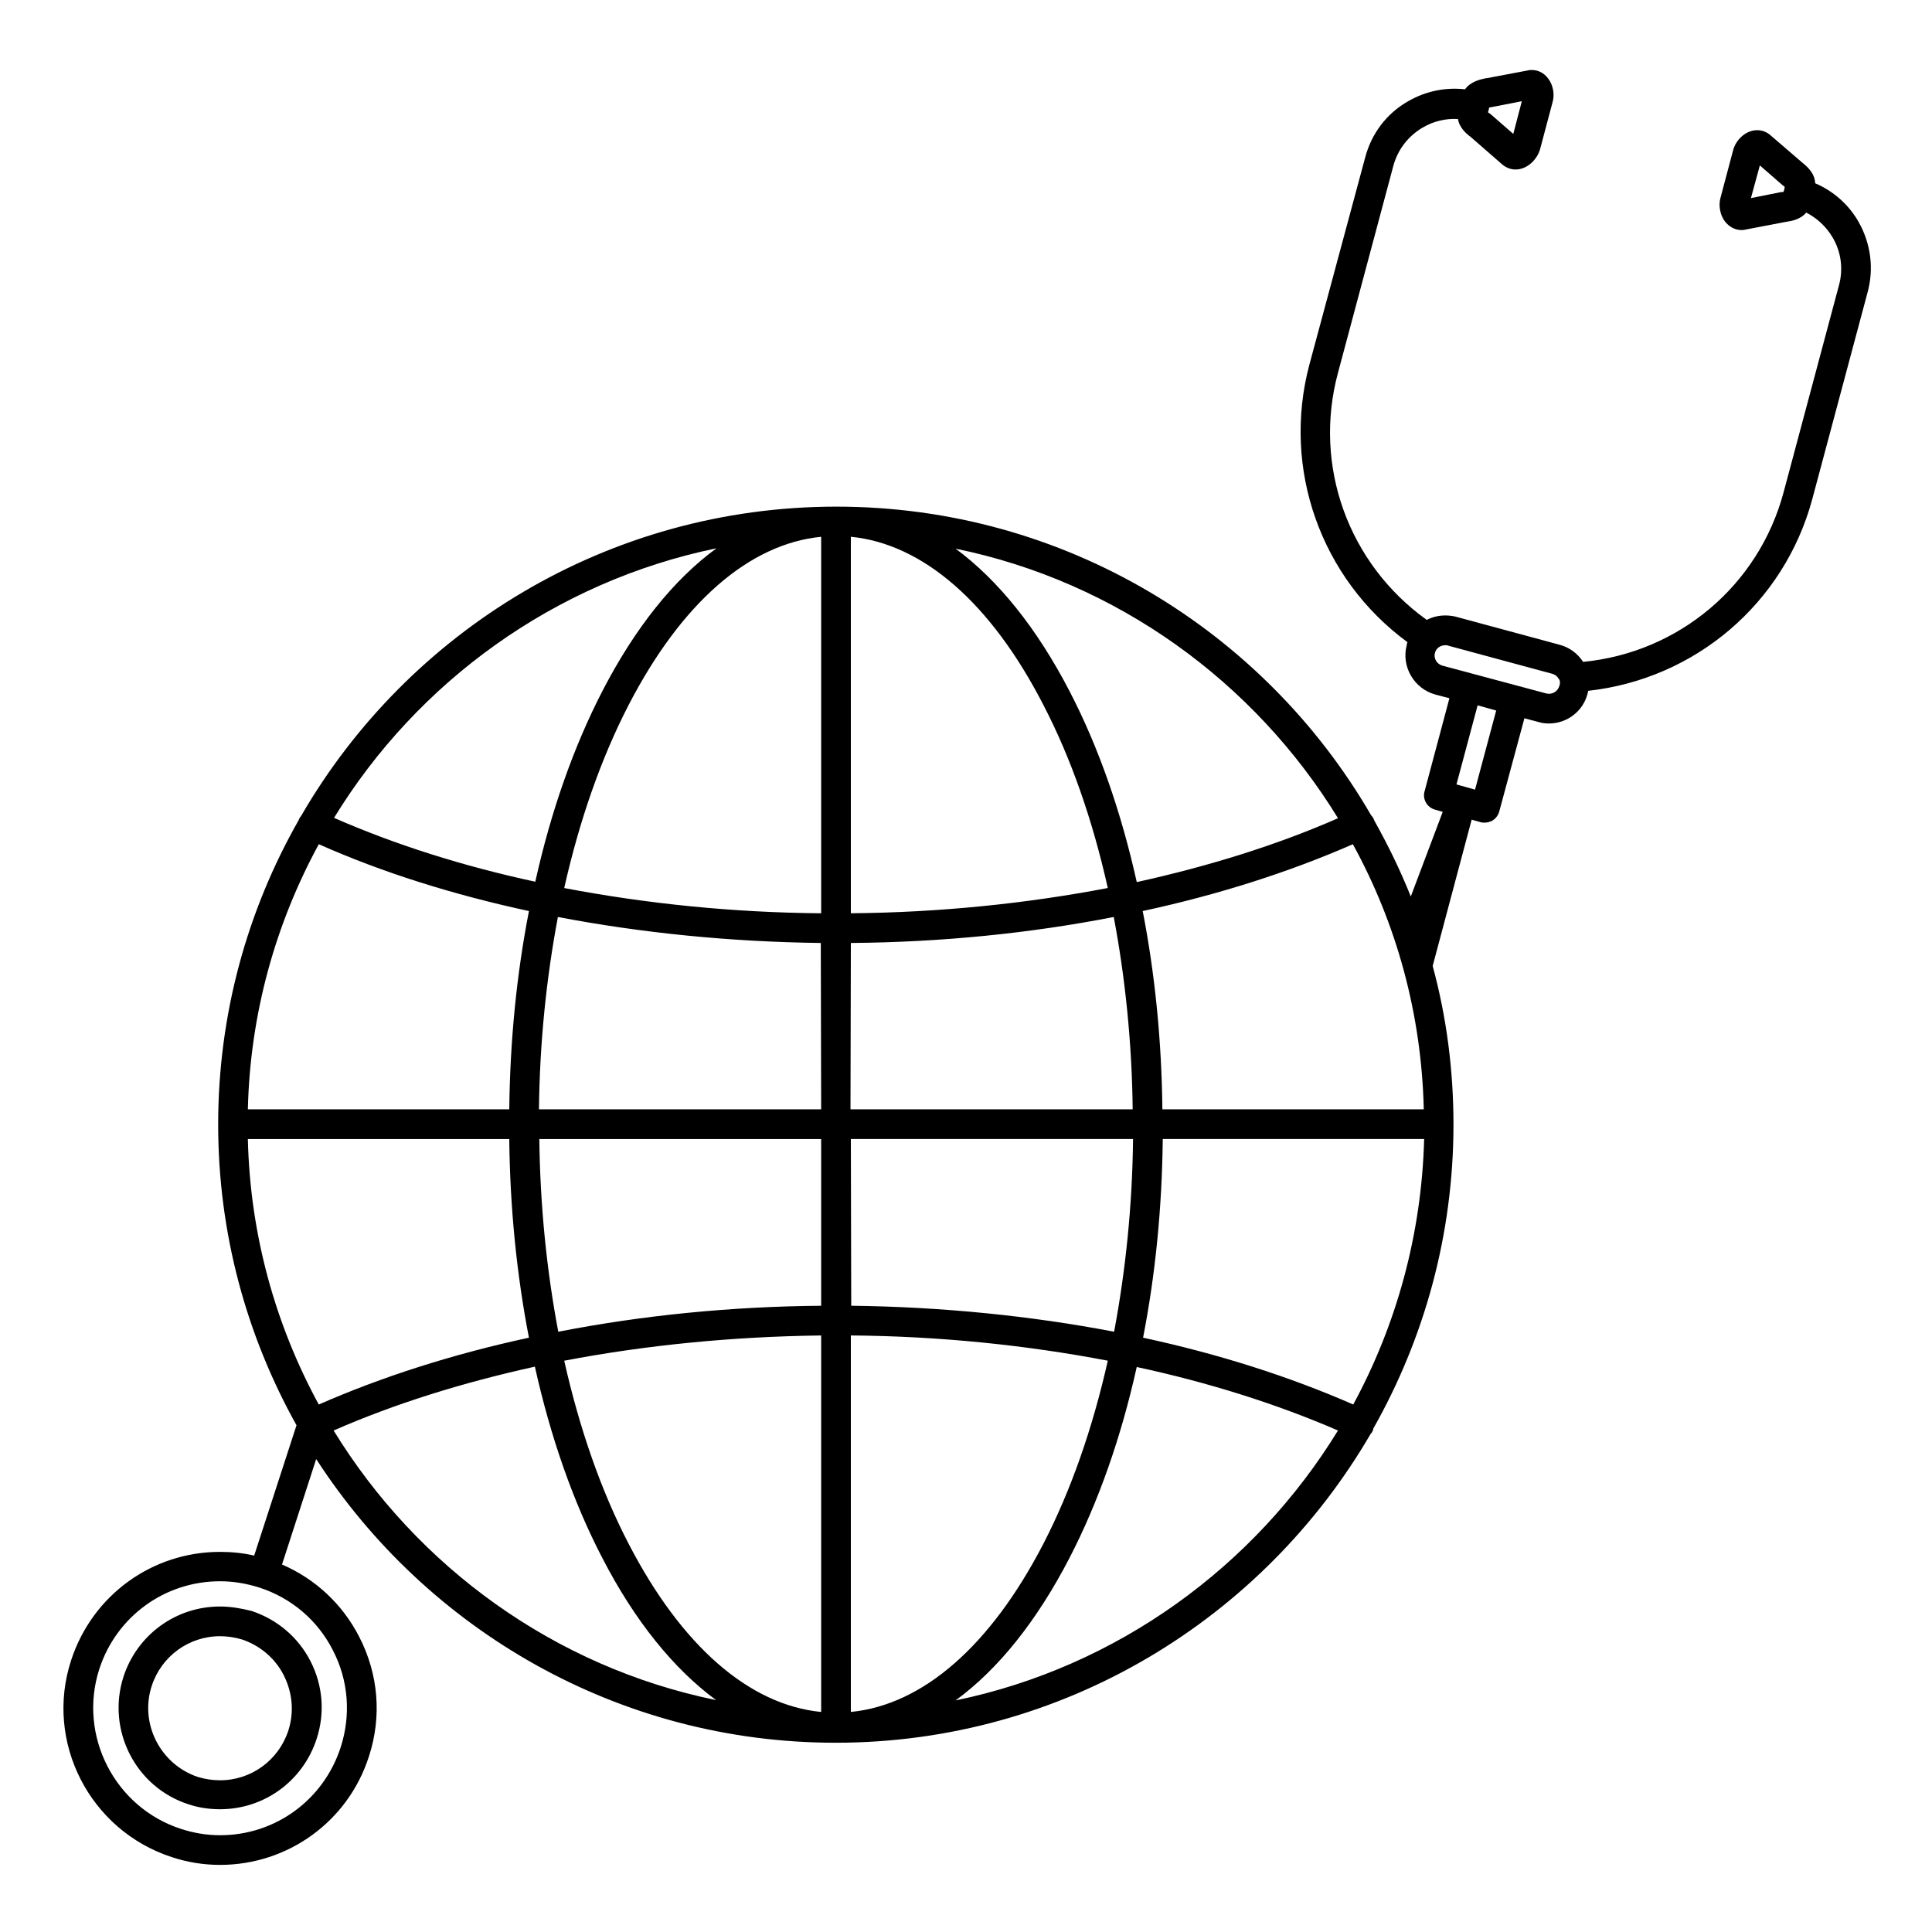 <?xml version="1.0" encoding="UTF-8"?>
<!-- Uploaded to: ICON Repo, www.iconrepo.com, Generator: ICON Repo Mixer Tools -->
<svg fill="#000000" width="800px" height="800px" version="1.1" viewBox="144 144 512 512" xmlns="http://www.w3.org/2000/svg">
 <g>
  <path d="m202.31 569.74c-11.711 0-21.941 7.477-25.586 18.598-4.527 14.07 3.148 29.324 17.32 33.852 2.656 0.887 5.512 1.277 8.266 1.277 11.711 0 21.941-7.477 25.586-18.598 2.262-6.887 1.672-14.168-1.574-20.566-3.246-6.394-8.855-11.121-15.645-13.383-2.758-0.688-5.516-1.18-8.367-1.18zm16.926 18.305c2.262 4.527 2.754 9.645 1.18 14.562-2.559 7.871-9.84 13.188-18.105 13.188-1.969 0-3.938-0.297-5.902-0.887-9.941-3.348-15.449-14.172-12.203-24.109 2.559-7.871 9.84-13.188 18.105-13.188 1.969 0 3.938 0.297 5.902 0.887 4.824 1.672 8.758 5.019 11.023 9.547z"/>
  <path d="m636.55 202.8c-2.656-4.625-6.691-8.168-11.512-10.234-0.098-2.754-2.262-4.527-3.344-5.41l-8.461-7.281c-0.984-0.887-2.262-1.379-3.543-1.379-3.148 0-5.707 2.656-6.394 5.312l-3.344 12.594c-0.59 2.066-0.098 4.625 1.18 6.297 1.082 1.379 2.656 2.262 4.328 2.262 0.297 0 0.688 0 0.984-0.098l10.824-2.066c1.379-0.195 3.836-0.59 5.41-2.461 2.856 1.477 5.312 3.738 6.988 6.594 2.262 3.836 2.856 8.363 1.672 12.695l-14.66 54.809c-6.594 24.699-27.75 42.508-53.137 44.969-1.477-2.262-3.641-3.836-6.199-4.527l-27.652-7.477c-0.887-0.195-1.77-0.297-2.656-0.297-1.77 0-3.445 0.395-4.922 1.18-20.762-14.859-30.207-40.836-23.52-65.535l14.66-54.809c1.18-4.328 3.938-7.871 7.773-10.137 2.856-1.672 6.102-2.461 9.348-2.262 0.395 2.363 2.262 3.938 3.344 4.723l8.461 7.379c0.984 0.789 2.164 1.277 3.445 1.277 3.148 0 5.707-2.656 6.496-5.312l3.344-12.594c0.59-2.066 0.098-4.527-1.18-6.199-1.082-1.477-2.656-2.262-4.328-2.262-0.395 0-0.789 0-0.984 0.098l-10.922 2.066h-0.195c-1.379 0.297-4.035 0.789-5.609 2.953-5.215-0.59-10.43 0.492-15.055 3.148-5.707 3.246-9.742 8.562-11.414 14.957l-14.762 54.809c-7.379 27.652 3.051 56.777 25.977 73.602-0.098 0.195-0.195 0.492-0.195 0.789-1.477 5.609 1.871 11.512 7.578 13.086l3.738 0.984-6.594 24.699c-0.59 2.066 0.688 4.231 2.754 4.82l2.066 0.59-8.461 22.434c-2.754-6.887-6.004-13.578-9.645-20.074-0.098-0.195-0.098-0.297-0.195-0.492-0.195-0.395-0.395-0.688-0.688-0.984-28.34-48.906-81.277-81.77-141.7-81.77-60.516 0-113.46 32.965-141.79 81.867-0.195 0.297-0.395 0.492-0.59 0.887 0 0.098-0.098 0.195-0.098 0.297-13.578 23.812-21.352 51.363-21.352 80.688 0 28.93 7.578 56.09 20.762 79.703l-11.219 34.539c-2.953-0.688-6.004-0.984-9.055-0.984-18.008 0-33.852 11.512-39.457 28.734-7.086 21.648 4.922 45.066 26.668 52.152 4.133 1.379 8.461 2.066 12.793 2.066 18.008 0 33.949-11.512 39.457-28.734 3.445-10.527 2.559-21.746-2.559-31.684-4.43-8.66-11.609-15.352-20.469-19.188l9.055-27.945c29.227 45.164 80 75.18 137.66 75.18 60.418 0 113.36-32.965 141.79-81.867 0.297-0.297 0.492-0.59 0.59-0.984 0.098-0.098 0.098-0.195 0.098-0.395 13.48-23.812 21.254-51.363 21.254-80.59 0-14.562-1.871-28.633-5.512-42.016l10.332-38.77 2.461 0.688c0.297 0.098 0.688 0.098 0.984 0.098 0.688 0 1.379-0.195 1.969-0.492 0.887-0.492 1.574-1.379 1.871-2.363l6.691-24.797 3.738 0.984c0.887 0.297 1.871 0.395 2.754 0.395 4.82 0 9.055-3.246 10.234-7.871 0.098-0.297 0.098-0.492 0.195-0.789 28.34-3.148 51.855-23.125 59.336-50.676l14.66-54.809c1.773-6.391 0.887-13.082-2.359-18.789zm-19.684-8.66c-0.098 0-0.098 0.098 0 0l-0.195 0.688c-0.195 0-0.395 0.098-0.59 0.098h-0.195l-7.871 1.574 2.363-8.66 6.102 5.312 0.195 0.098c0.098 0.098 0.195 0.195 0.297 0.297zm-78.422-20.859s0-0.098 0.098-0.098v-0.195l0.098-0.492c0.195 0 0.395-0.098 0.59-0.098l8.07-1.574-2.262 8.66-6.102-5.312-0.195-0.098c-0.098-0.098-0.195-0.195-0.395-0.297zm-306.22 408.07c4.133 7.969 4.82 17.121 2.066 25.684-4.527 13.969-17.32 23.32-31.98 23.32-3.543 0-6.988-0.59-10.332-1.672-17.613-5.707-27.355-24.797-21.648-42.41 4.527-13.875 17.32-23.223 31.98-23.223 3.543 0 6.988 0.59 10.43 1.672 8.465 2.754 15.449 8.656 19.484 16.629zm101.65-292.05c-11.316 8.266-21.551 21.059-30.207 37.785-7.676 14.859-13.676 31.98-17.809 50.578-19.188-4.133-37.195-9.84-53.332-16.926 22.035-36.012 58.445-62.582 101.35-71.438zm-105.39 78.426c16.828 7.477 35.621 13.383 55.695 17.711-3.246 16.629-5.019 34.34-5.215 52.547h-69.277c0.59-25.387 7.383-49.297 18.797-70.258zm-18.797 78.129h69.273c0.195 18.203 1.969 35.918 5.215 52.645-20.074 4.328-38.867 10.332-55.695 17.711-11.41-20.957-18.203-44.867-18.793-70.355zm22.73 77.246c16.137-7.086 34.145-12.695 53.332-16.926 4.133 18.598 10.137 35.816 17.809 50.578 8.66 16.828 18.992 29.52 30.207 37.785-42.797-8.758-79.207-35.324-101.35-71.438zm129.2 74.586c-19.09-1.871-37-17.516-50.973-44.477-7.379-14.168-13.086-30.699-17.121-48.609 21.648-4.133 44.574-6.394 68.094-6.691zm0-107.65c-24.008 0.195-47.527 2.559-69.668 6.887-3.051-16.137-4.82-33.359-5.019-51.07h74.688zm0-52.055h-74.785c0.195-17.711 1.969-34.832 5.019-50.973 22.141 4.231 45.656 6.594 69.668 6.887zm0-51.953c-23.52-0.195-46.445-2.559-68.094-6.691 4.035-17.91 9.742-34.34 17.121-48.609 13.973-26.961 31.883-42.605 50.973-44.477zm159.7 51.953h-69.273c-0.195-18.203-1.969-35.918-5.215-52.547 20.074-4.328 38.867-10.332 55.695-17.711 11.512 20.961 18.203 44.871 18.793 70.258zm-22.73-77.145c-16.137 7.086-34.145 12.695-53.332 16.926-4.133-18.598-10.137-35.816-17.809-50.578-8.66-16.727-18.992-29.52-30.207-37.785 42.801 8.754 79.211 35.324 101.35 71.438zm-129.1-74.59c19.09 1.871 37.098 17.516 50.973 44.477 7.379 14.168 13.086 30.602 17.121 48.609-21.648 4.133-44.672 6.496-68.094 6.691zm0 107.65c24.008-0.195 47.527-2.559 69.668-6.887 3.051 16.137 4.82 33.359 5.019 50.973h-74.785zm0 51.953h74.785c-0.195 17.711-1.969 34.832-5.019 51.07-22.141-4.231-45.656-6.594-69.668-6.887zm0 52.055c23.52 0.195 46.445 2.559 68.094 6.691-4.035 17.91-9.742 34.34-17.121 48.609-13.973 26.961-31.883 42.605-50.973 44.477zm27.746 96.727c11.316-8.266 21.551-21.059 30.207-37.785 7.676-14.859 13.676-31.98 17.809-50.578 19.188 4.133 37.195 9.84 53.332 16.828-22.133 36.113-58.543 62.68-101.35 71.535zm105.39-78.422c-16.828-7.379-35.621-13.383-55.695-17.711 3.246-16.629 5.019-34.34 5.215-52.645h69.273c-0.688 25.387-7.379 49.297-18.793 70.355zm32.277-162.95-4.922-1.379 5.609-20.961 4.922 1.379zm22.336-27.453c-0.395 1.379-1.871 2.363-3.445 1.969l-27.551-7.379c-1.477-0.395-2.363-1.969-1.969-3.344 0.297-1.277 1.477-2.066 2.754-2.066 0.195 0 0.492 0 0.688 0.098l27.652 7.477c0.688 0.195 1.277 0.59 1.672 1.277 0.395 0.395 0.496 1.18 0.199 1.969z"/>
 </g>
</svg>